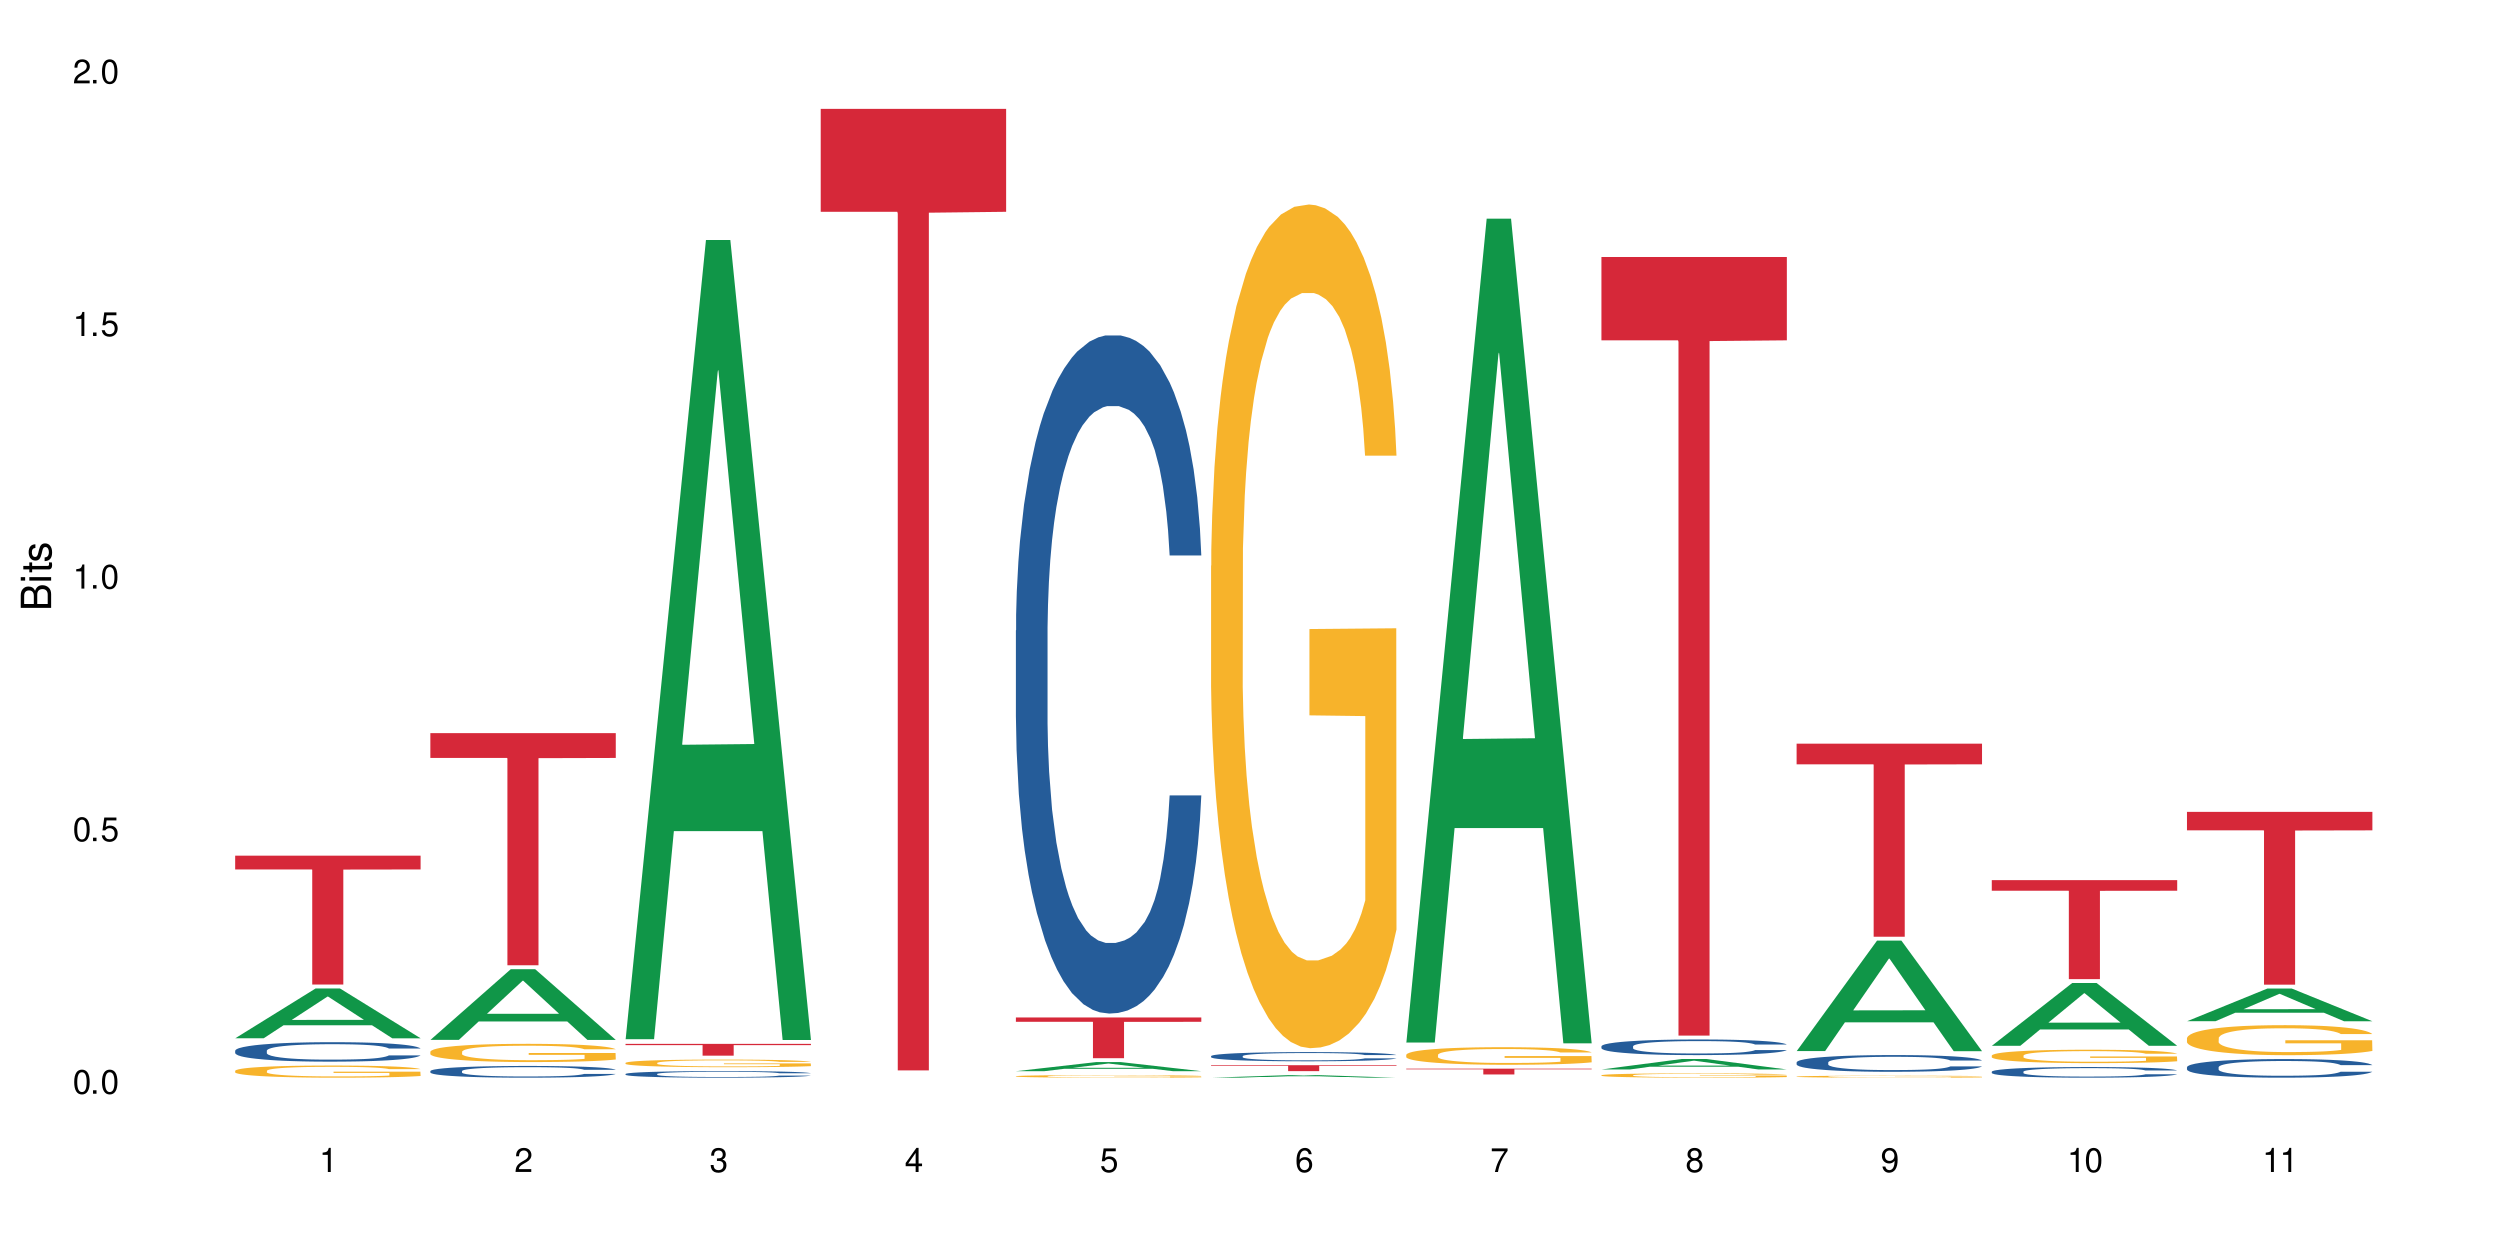 <?xml version="1.0" encoding="UTF-8"?>
<svg xmlns="http://www.w3.org/2000/svg" xmlns:xlink="http://www.w3.org/1999/xlink" width="720" height="360" viewBox="0 0 720 360">
<defs>
<g>
<g id="glyph-0-0">
</g>
<g id="glyph-0-1">
<path d="M 2.641 -6.938 C 2 -6.938 1.422 -6.656 1.078 -6.172 C 0.641 -5.562 0.406 -4.641 0.406 -3.359 C 0.406 -1.016 1.188 0.219 2.641 0.219 C 4.078 0.219 4.859 -1.016 4.859 -3.297 C 4.859 -4.641 4.656 -5.547 4.203 -6.172 C 3.844 -6.656 3.281 -6.938 2.641 -6.938 Z M 2.641 -6.188 C 3.547 -6.188 4 -5.25 4 -3.375 C 4 -1.406 3.562 -0.484 2.625 -0.484 C 1.734 -0.484 1.281 -1.438 1.281 -3.344 C 1.281 -5.25 1.734 -6.188 2.641 -6.188 Z M 2.641 -6.188 "/>
</g>
<g id="glyph-0-2">
<path d="M 1.828 -1 L 0.828 -1 L 0.828 0 L 1.828 0 Z M 1.828 -1 "/>
</g>
<g id="glyph-0-3">
<path d="M 4.562 -6.797 L 1.062 -6.797 L 0.547 -3.094 L 1.328 -3.094 C 1.719 -3.562 2.047 -3.734 2.578 -3.734 C 3.484 -3.734 4.062 -3.109 4.062 -2.094 C 4.062 -1.125 3.484 -0.531 2.578 -0.531 C 1.828 -0.531 1.375 -0.906 1.188 -1.672 L 0.328 -1.672 C 0.453 -1.109 0.547 -0.844 0.75 -0.594 C 1.125 -0.078 1.828 0.219 2.594 0.219 C 3.969 0.219 4.922 -0.781 4.922 -2.219 C 4.922 -3.562 4.031 -4.484 2.719 -4.484 C 2.25 -4.484 1.859 -4.359 1.469 -4.062 L 1.734 -5.969 L 4.562 -5.969 Z M 4.562 -6.797 "/>
</g>
<g id="glyph-0-4">
<path d="M 2.484 -4.938 L 2.484 0 L 3.328 0 L 3.328 -6.938 L 2.766 -6.938 C 2.469 -5.875 2.281 -5.734 0.984 -5.562 L 0.984 -4.938 Z M 2.484 -4.938 "/>
</g>
<g id="glyph-0-5">
<path d="M 4.859 -0.828 L 1.281 -0.828 C 1.359 -1.406 1.672 -1.781 2.5 -2.281 L 3.469 -2.828 C 4.406 -3.344 4.906 -4.062 4.906 -4.906 C 4.906 -5.484 4.672 -6.031 4.266 -6.406 C 3.859 -6.766 3.375 -6.938 2.719 -6.938 C 1.859 -6.938 1.219 -6.625 0.844 -6.031 C 0.609 -5.672 0.5 -5.234 0.484 -4.531 L 1.328 -4.531 C 1.359 -5.016 1.406 -5.281 1.531 -5.516 C 1.75 -5.938 2.188 -6.203 2.703 -6.203 C 3.469 -6.203 4.031 -5.641 4.031 -4.891 C 4.031 -4.344 3.719 -3.859 3.125 -3.516 L 2.234 -3 C 0.812 -2.172 0.406 -1.531 0.328 -0.016 L 4.859 -0.016 Z M 4.859 -0.828 "/>
</g>
<g id="glyph-0-6">
<path d="M 2.125 -3.188 L 2.578 -3.188 C 3.5 -3.188 3.984 -2.766 3.984 -1.922 C 3.984 -1.062 3.469 -0.531 2.594 -0.531 C 1.656 -0.531 1.203 -1 1.156 -2.016 L 0.312 -2.016 C 0.344 -1.453 0.438 -1.094 0.609 -0.781 C 0.953 -0.109 1.625 0.219 2.547 0.219 C 3.953 0.219 4.859 -0.625 4.859 -1.938 C 4.859 -2.828 4.516 -3.297 3.703 -3.594 C 4.344 -3.844 4.656 -4.328 4.656 -5.031 C 4.656 -6.219 3.875 -6.938 2.578 -6.938 C 1.203 -6.938 0.484 -6.172 0.453 -4.703 L 1.297 -4.703 C 1.312 -5.125 1.344 -5.359 1.453 -5.578 C 1.641 -5.969 2.062 -6.203 2.594 -6.203 C 3.344 -6.203 3.797 -5.75 3.797 -5 C 3.797 -4.516 3.609 -4.219 3.25 -4.047 C 3.016 -3.953 2.703 -3.922 2.125 -3.906 Z M 2.125 -3.188 "/>
</g>
<g id="glyph-0-7">
<path d="M 3.141 -1.672 L 3.141 0 L 3.984 0 L 3.984 -1.672 L 4.984 -1.672 L 4.984 -2.438 L 3.984 -2.438 L 3.984 -6.938 L 3.359 -6.938 L 0.266 -2.578 L 0.266 -1.672 Z M 3.141 -2.438 L 1 -2.438 L 3.141 -5.5 Z M 3.141 -2.438 "/>
</g>
<g id="glyph-0-8">
<path d="M 4.781 -5.125 C 4.609 -6.266 3.891 -6.938 2.844 -6.938 C 2.094 -6.938 1.422 -6.578 1.031 -5.953 C 0.594 -5.266 0.406 -4.422 0.406 -3.172 C 0.406 -2 0.578 -1.25 0.984 -0.641 C 1.359 -0.078 1.953 0.219 2.703 0.219 C 3.984 0.219 4.922 -0.75 4.922 -2.094 C 4.922 -3.375 4.062 -4.281 2.844 -4.281 C 2.172 -4.281 1.641 -4.031 1.281 -3.516 C 1.281 -5.234 1.828 -6.188 2.797 -6.188 C 3.391 -6.188 3.797 -5.797 3.938 -5.125 Z M 2.734 -3.531 C 3.547 -3.531 4.062 -2.953 4.062 -2.031 C 4.062 -1.156 3.484 -0.531 2.703 -0.531 C 1.922 -0.531 1.328 -1.188 1.328 -2.078 C 1.328 -2.938 1.906 -3.531 2.734 -3.531 Z M 2.734 -3.531 "/>
</g>
<g id="glyph-0-9">
<path d="M 4.984 -6.797 L 0.438 -6.797 L 0.438 -5.969 L 4.109 -5.969 C 2.5 -3.656 1.828 -2.234 1.328 0 L 2.219 0 C 2.594 -2.172 3.453 -4.047 4.984 -6.094 Z M 4.984 -6.797 "/>
</g>
<g id="glyph-0-10">
<path d="M 3.75 -3.656 C 4.469 -4.094 4.688 -4.438 4.688 -5.078 C 4.688 -6.172 3.844 -6.938 2.641 -6.938 C 1.438 -6.938 0.594 -6.172 0.594 -5.094 C 0.594 -4.438 0.812 -4.094 1.516 -3.656 C 0.734 -3.266 0.359 -2.703 0.359 -1.922 C 0.359 -0.656 1.281 0.219 2.641 0.219 C 3.984 0.219 4.922 -0.656 4.922 -1.922 C 4.922 -2.703 4.531 -3.266 3.75 -3.656 Z M 2.641 -6.188 C 3.359 -6.188 3.812 -5.75 3.812 -5.062 C 3.812 -4.406 3.344 -3.984 2.641 -3.984 C 1.922 -3.984 1.453 -4.406 1.453 -5.078 C 1.453 -5.75 1.922 -6.188 2.641 -6.188 Z M 2.641 -3.266 C 3.484 -3.266 4.062 -2.719 4.062 -1.906 C 4.062 -1.078 3.484 -0.531 2.625 -0.531 C 1.797 -0.531 1.219 -1.094 1.219 -1.906 C 1.219 -2.719 1.781 -3.266 2.641 -3.266 Z M 2.641 -3.266 "/>
</g>
<g id="glyph-0-11">
<path d="M 0.516 -1.578 C 0.672 -0.453 1.406 0.219 2.438 0.219 C 3.188 0.219 3.859 -0.141 4.266 -0.766 C 4.688 -1.453 4.891 -2.297 4.891 -3.547 C 4.891 -4.719 4.703 -5.453 4.312 -6.078 C 3.938 -6.641 3.344 -6.938 2.594 -6.938 C 1.297 -6.938 0.359 -5.969 0.359 -4.625 C 0.359 -3.344 1.234 -2.453 2.453 -2.453 C 3.094 -2.453 3.578 -2.672 4.016 -3.203 C 4 -1.484 3.469 -0.531 2.5 -0.531 C 1.906 -0.531 1.484 -0.906 1.359 -1.578 Z M 2.578 -6.203 C 3.375 -6.203 3.969 -5.531 3.969 -4.641 C 3.969 -3.797 3.391 -3.188 2.547 -3.188 C 1.734 -3.188 1.234 -3.766 1.234 -4.688 C 1.234 -5.562 1.797 -6.203 2.578 -6.203 Z M 2.578 -6.203 "/>
</g>
<g id="glyph-1-0">
</g>
<g id="glyph-1-1">
<path d="M 0 -0.953 L 0 -4.891 C 0 -5.719 -0.234 -6.344 -0.734 -6.797 C -1.188 -7.234 -1.812 -7.469 -2.5 -7.469 C -3.547 -7.469 -4.188 -7 -4.625 -5.875 C -4.984 -6.688 -5.625 -7.094 -6.531 -7.094 C -7.172 -7.094 -7.734 -6.859 -8.141 -6.391 C -8.562 -5.922 -8.75 -5.344 -8.75 -4.5 L -8.75 -0.953 Z M -4.984 -2.062 L -7.766 -2.062 L -7.766 -4.219 C -7.766 -4.844 -7.688 -5.203 -7.453 -5.5 C -7.219 -5.812 -6.859 -5.969 -6.375 -5.969 C -5.891 -5.969 -5.531 -5.812 -5.297 -5.5 C -5.062 -5.203 -4.984 -4.844 -4.984 -4.219 Z M -0.984 -2.062 L -4 -2.062 L -4 -4.781 C -4 -5.766 -3.438 -6.359 -2.484 -6.359 C -1.547 -6.359 -0.984 -5.766 -0.984 -4.781 Z M -0.984 -2.062 "/>
</g>
<g id="glyph-1-2">
<path d="M -6.281 -1.797 L -6.281 -0.797 L 0 -0.797 L 0 -1.797 Z M -8.75 -1.797 L -8.75 -0.797 L -7.484 -0.797 L -7.484 -1.797 Z M -8.75 -1.797 "/>
</g>
<g id="glyph-1-3">
<path d="M -6.281 -3.047 L -6.281 -2.016 L -8.016 -2.016 L -8.016 -1.016 L -6.281 -1.016 L -6.281 -0.172 L -5.469 -0.172 L -5.469 -1.016 L -0.719 -1.016 C -0.078 -1.016 0.281 -1.453 0.281 -2.234 C 0.281 -2.5 0.25 -2.719 0.188 -3.047 L -0.641 -3.047 C -0.609 -2.906 -0.594 -2.766 -0.594 -2.562 C -0.594 -2.141 -0.719 -2.016 -1.156 -2.016 L -5.469 -2.016 L -5.469 -3.047 Z M -6.281 -3.047 "/>
</g>
<g id="glyph-1-4">
<path d="M -4.531 -5.25 C -5.766 -5.25 -6.469 -4.422 -6.469 -2.969 C -6.469 -1.516 -5.719 -0.562 -4.547 -0.562 C -3.562 -0.562 -3.094 -1.062 -2.734 -2.562 L -2.516 -3.484 C -2.344 -4.188 -2.094 -4.469 -1.641 -4.469 C -1.047 -4.469 -0.641 -3.875 -0.641 -3 C -0.641 -2.453 -0.797 -2 -1.062 -1.75 C -1.25 -1.594 -1.422 -1.531 -1.875 -1.469 L -1.875 -0.406 C -0.422 -0.453 0.281 -1.266 0.281 -2.922 C 0.281 -4.5 -0.5 -5.516 -1.719 -5.516 C -2.656 -5.516 -3.172 -4.984 -3.469 -3.734 L -3.703 -2.766 C -3.891 -1.953 -4.156 -1.609 -4.594 -1.609 C -5.188 -1.609 -5.547 -2.125 -5.547 -2.938 C -5.547 -3.75 -5.203 -4.172 -4.531 -4.203 Z M -4.531 -5.25 "/>
</g>
</g>
</defs>
<rect x="-72" y="-36" width="864" height="432" fill="rgb(100%, 100%, 100%)" fill-opacity="1"/>
<path fill-rule="nonzero" fill="rgb(6.275%, 58.824%, 28.235%)" fill-opacity="1" d="M 67.73 299.02 L 67.789 299.004 L 90.895 284.676 L 97.91 284.676 L 121.133 299.031 L 112.973 299.031 L 107.152 295.285 L 81.652 295.285 L 75.945 299.02 L 67.73 299.02 L 84.105 293.734 L 104.816 293.719 L 94.488 287.02 L 94.375 287.008 L 94.262 287.047 L 84.047 293.719 L 84.105 293.734 Z M 67.73 299.02 "/>
<path fill-rule="nonzero" fill="rgb(14.51%, 36.078%, 60%)" fill-opacity="1" d="M 67.73 302.59 L 67.797 302.586 L 67.797 302.461 L 67.992 302.27 L 68.449 302.023 L 68.902 301.852 L 70.074 301.551 L 71.703 301.258 L 73.398 301.031 L 74.633 300.898 L 75.742 300.797 L 78.281 300.609 L 79.91 300.512 L 81.668 300.422 L 83.816 300.336 L 85.379 300.285 L 88.895 300.203 L 91.5 300.168 L 93.52 300.152 L 97.883 300.152 L 100.488 300.172 L 102.375 300.199 L 104.461 300.238 L 106.219 300.285 L 109.281 300.398 L 112.016 300.543 L 113.254 300.625 L 115.207 300.781 L 116.703 300.938 L 117.746 301.07 L 118.918 301.258 L 119.961 301.488 L 120.742 301.75 L 121.133 301.969 L 112.016 301.969 L 111.559 301.766 L 111.039 301.605 L 110.062 301.398 L 109.086 301.25 L 107.715 301.102 L 106.48 301.004 L 104.785 300.906 L 103.289 300.844 L 101.727 300.797 L 100.227 300.766 L 97.363 300.734 L 94.039 300.734 L 92.805 300.746 L 90.262 300.785 L 88.895 300.824 L 86.941 300.895 L 85.574 300.961 L 83.945 301.062 L 82.84 301.152 L 81.473 301.285 L 80.496 301.402 L 79.387 301.57 L 78.738 301.699 L 78.152 301.844 L 77.629 302.012 L 77.238 302.191 L 76.977 302.379 L 76.848 302.566 L 76.848 303.359 L 76.977 303.543 L 77.305 303.758 L 78.152 304.07 L 79.387 304.344 L 80.82 304.559 L 82.188 304.711 L 82.969 304.785 L 84.012 304.867 L 85.641 304.969 L 87.984 305.07 L 89.352 305.113 L 91.438 305.152 L 93.586 305.172 L 96.449 305.172 L 98.988 305.152 L 100.684 305.125 L 102.441 305.086 L 104.852 305 L 106.348 304.918 L 107.652 304.82 L 108.629 304.723 L 109.281 304.641 L 110.258 304.48 L 111.039 304.309 L 111.625 304.129 L 112.016 303.953 L 121.133 303.953 L 120.742 304.16 L 120.156 304.359 L 119.57 304.508 L 118.656 304.688 L 117.613 304.844 L 116.117 305.023 L 114.879 305.141 L 113.254 305.27 L 111.754 305.367 L 110.125 305.453 L 107.715 305.559 L 106.152 305.609 L 104.461 305.656 L 102.441 305.695 L 99.902 305.73 L 97.168 305.75 L 94.625 305.758 L 91.891 305.746 L 89.871 305.727 L 87.203 305.68 L 83.883 305.586 L 81.473 305.492 L 79.582 305.395 L 77.957 305.289 L 76.133 305.152 L 73.789 304.926 L 72.355 304.754 L 71.379 304.609 L 70.27 304.41 L 69.488 304.23 L 68.578 303.941 L 67.926 303.578 L 67.73 303.297 Z M 67.73 302.59 "/>
<path fill-rule="nonzero" fill="rgb(96.863%, 70.196%, 16.863%)" fill-opacity="1" d="M 67.73 308.375 L 67.797 308.371 L 67.797 308.309 L 68.055 308.164 L 68.707 307.969 L 69.555 307.805 L 70.465 307.676 L 71.051 307.609 L 72.027 307.512 L 72.875 307.441 L 75.023 307.301 L 77.762 307.164 L 79.258 307.109 L 80.949 307.055 L 83.359 306.992 L 84.469 306.969 L 87.855 306.918 L 91.695 306.887 L 95.93 306.879 L 97.883 306.879 L 100.555 306.895 L 104.199 306.93 L 106.285 306.961 L 107.91 306.992 L 109.605 307.035 L 111.688 307.098 L 113.645 307.176 L 115.207 307.25 L 116.77 307.348 L 118.07 307.449 L 119.18 307.562 L 120.156 307.695 L 120.742 307.809 L 121.133 307.918 L 112.078 307.918 L 111.559 307.809 L 110.973 307.723 L 109.996 307.617 L 109.02 307.539 L 108.043 307.477 L 106.219 307.395 L 104.656 307.344 L 102.703 307.301 L 100.812 307.27 L 98.664 307.25 L 97.363 307.246 L 93.91 307.246 L 90.785 307.266 L 88.961 307.293 L 87.66 307.316 L 85.836 307.367 L 84.727 307.406 L 84.078 307.43 L 82.125 307.527 L 80.82 307.617 L 80.105 307.68 L 79.191 307.773 L 78.543 307.863 L 77.824 307.988 L 77.434 308.086 L 76.914 308.301 L 76.848 308.879 L 77.043 309 L 77.434 309.129 L 77.957 309.246 L 78.738 309.367 L 79.52 309.457 L 80.887 309.582 L 82.059 309.668 L 82.969 309.723 L 84.727 309.809 L 85.445 309.836 L 87.137 309.895 L 88.895 309.938 L 91.047 309.977 L 92.672 309.996 L 95.277 310.012 L 98.598 310.012 L 102.508 309.992 L 104.98 309.969 L 106.676 309.941 L 107.781 309.918 L 109.148 309.883 L 110.125 309.852 L 111.039 309.816 L 112.145 309.762 L 112.145 309 L 96.059 308.996 L 96.059 308.637 L 121.066 308.633 L 121.133 309.883 L 119.766 309.969 L 118.07 310.055 L 116.441 310.117 L 114.75 310.172 L 112.34 310.23 L 110.387 310.27 L 107.391 310.316 L 104.656 310.344 L 101.789 310.363 L 99.25 310.371 L 96.254 310.375 L 93.586 310.371 L 90.719 310.352 L 88.441 310.324 L 86.355 310.293 L 84.273 310.25 L 81.668 310.184 L 79.973 310.129 L 78.215 310.062 L 76.457 309.984 L 74.895 309.898 L 73.852 309.828 L 72.812 309.754 L 71.703 309.656 L 70.66 309.547 L 69.879 309.449 L 69.164 309.336 L 68.645 309.23 L 68.121 309.09 L 67.859 308.973 L 67.73 308.875 Z M 67.73 308.375 "/>
<path fill-rule="nonzero" fill="rgb(83.922%, 15.686%, 22.353%)" fill-opacity="1" d="M 67.73 246.426 L 121.133 246.426 L 121.133 250.402 L 98.875 250.438 L 98.875 283.555 L 89.922 283.555 L 89.922 250.473 L 89.793 250.402 L 67.73 250.402 Z M 67.73 246.426 "/>
<path fill-rule="nonzero" fill="rgb(6.275%, 58.824%, 28.235%)" fill-opacity="1" d="M 123.941 299.484 L 124 299.465 L 147.105 279.125 L 154.125 279.125 L 177.344 299.5 L 169.184 299.5 L 163.367 294.184 L 137.863 294.184 L 132.156 299.484 L 123.941 299.484 L 140.316 291.984 L 161.027 291.965 L 150.699 282.453 L 150.586 282.434 L 150.473 282.492 L 140.258 291.965 L 140.316 291.984 Z M 123.941 299.484 "/>
<path fill-rule="nonzero" fill="rgb(14.51%, 36.078%, 60%)" fill-opacity="1" d="M 123.941 308.469 L 124.008 308.465 L 124.008 308.391 L 124.203 308.273 L 124.66 308.125 L 125.113 308.023 L 126.285 307.84 L 127.914 307.664 L 129.609 307.527 L 130.844 307.449 L 131.953 307.387 L 134.492 307.273 L 136.121 307.215 L 137.879 307.16 L 140.027 307.109 L 141.59 307.078 L 145.109 307.027 L 147.711 307.008 L 149.73 306.996 L 154.094 306.996 L 156.699 307.008 L 158.59 307.023 L 160.672 307.051 L 162.43 307.078 L 165.492 307.145 L 168.227 307.23 L 169.465 307.281 L 171.418 307.375 L 172.914 307.469 L 173.957 307.551 L 175.129 307.664 L 176.172 307.805 L 176.953 307.961 L 177.344 308.094 L 168.227 308.094 L 167.77 307.969 L 167.25 307.875 L 166.273 307.746 L 165.297 307.656 L 163.93 307.566 L 162.691 307.508 L 160.996 307.449 L 159.5 307.414 L 157.938 307.387 L 156.438 307.367 L 153.574 307.348 L 150.254 307.348 L 149.016 307.355 L 146.477 307.379 L 145.109 307.402 L 143.152 307.445 L 141.785 307.484 L 140.156 307.547 L 139.051 307.598 L 137.684 307.68 L 136.707 307.75 L 135.598 307.852 L 134.949 307.93 L 134.363 308.016 L 133.84 308.117 L 133.449 308.227 L 133.191 308.34 L 133.059 308.453 L 133.059 308.93 L 133.191 309.043 L 133.516 309.172 L 134.363 309.359 L 135.598 309.523 L 137.031 309.652 L 138.398 309.746 L 139.18 309.789 L 140.223 309.84 L 141.852 309.898 L 144.195 309.961 L 145.562 309.988 L 147.648 310.012 L 149.797 310.023 L 152.66 310.023 L 155.203 310.012 L 156.895 309.996 L 158.652 309.973 L 161.062 309.918 L 162.559 309.871 L 163.863 309.809 L 164.84 309.75 L 165.492 309.703 L 166.469 309.605 L 167.25 309.5 L 167.836 309.395 L 168.227 309.289 L 177.344 309.289 L 176.953 309.41 L 176.367 309.531 L 175.781 309.621 L 174.867 309.73 L 173.828 309.824 L 172.328 309.934 L 171.09 310.004 L 169.465 310.082 L 167.965 310.141 L 166.336 310.195 L 163.93 310.254 L 162.363 310.285 L 160.672 310.312 L 158.652 310.34 L 156.113 310.359 L 153.379 310.371 L 150.84 310.375 L 148.102 310.371 L 146.086 310.355 L 143.414 310.328 L 140.094 310.273 L 137.684 310.215 L 135.793 310.156 L 134.168 310.094 L 132.344 310.012 L 130 309.875 L 128.566 309.77 L 127.59 309.684 L 126.48 309.562 L 125.699 309.457 L 124.789 309.281 L 124.137 309.062 L 123.941 308.895 Z M 123.941 308.469 "/>
<path fill-rule="nonzero" fill="rgb(96.863%, 70.196%, 16.863%)" fill-opacity="1" d="M 123.941 302.871 L 124.008 302.867 L 124.008 302.773 L 124.27 302.555 L 124.918 302.258 L 125.766 302.016 L 126.676 301.82 L 127.266 301.723 L 128.242 301.578 L 129.086 301.473 L 131.234 301.254 L 133.973 301.055 L 135.469 300.969 L 137.164 300.887 L 139.57 300.797 L 140.68 300.762 L 144.066 300.684 L 147.906 300.637 L 152.141 300.621 L 154.094 300.629 L 156.766 300.648 L 160.41 300.699 L 162.496 300.746 L 164.125 300.797 L 165.816 300.859 L 167.902 300.953 L 169.855 301.07 L 171.418 301.184 L 172.98 301.328 L 174.281 301.48 L 175.391 301.648 L 176.367 301.852 L 176.953 302.02 L 177.344 302.188 L 168.293 302.188 L 167.77 302.02 L 167.184 301.891 L 166.207 301.73 L 165.23 301.617 L 164.254 301.523 L 162.43 301.398 L 160.867 301.324 L 158.914 301.254 L 157.023 301.211 L 154.875 301.184 L 153.574 301.176 L 150.121 301.176 L 146.996 301.207 L 145.172 301.246 L 143.871 301.285 L 142.047 301.355 L 140.941 301.414 L 140.289 301.453 L 138.336 301.602 L 137.031 301.734 L 136.316 301.828 L 135.402 301.973 L 134.754 302.102 L 134.035 302.293 L 133.645 302.438 L 133.125 302.762 L 133.059 303.625 L 133.254 303.809 L 133.645 304.004 L 134.168 304.18 L 134.949 304.359 L 135.73 304.5 L 137.098 304.688 L 138.27 304.812 L 139.18 304.895 L 140.941 305.023 L 141.656 305.066 L 143.348 305.152 L 145.109 305.219 L 147.258 305.277 L 148.883 305.305 L 151.488 305.328 L 154.812 305.328 L 158.719 305.301 L 161.191 305.262 L 162.887 305.223 L 163.992 305.191 L 165.359 305.137 L 166.336 305.09 L 167.25 305.035 L 168.355 304.953 L 168.355 303.809 L 152.27 303.805 L 152.27 303.266 L 177.277 303.262 L 177.344 305.137 L 175.977 305.266 L 174.281 305.391 L 172.656 305.488 L 170.961 305.57 L 168.551 305.66 L 166.598 305.719 L 163.602 305.785 L 160.867 305.828 L 158 305.855 L 155.461 305.871 L 152.465 305.875 L 149.797 305.867 L 146.93 305.836 L 144.652 305.801 L 142.566 305.75 L 140.484 305.688 L 137.879 305.59 L 136.188 305.508 L 134.426 305.406 L 132.668 305.285 L 131.105 305.156 L 130.062 305.055 L 129.023 304.941 L 127.914 304.797 L 126.871 304.633 L 126.09 304.484 L 125.375 304.316 L 124.855 304.16 L 124.332 303.941 L 124.074 303.77 L 123.941 303.621 Z M 123.941 302.871 "/>
<path fill-rule="nonzero" fill="rgb(83.922%, 15.686%, 22.353%)" fill-opacity="1" d="M 123.941 211.133 L 177.344 211.133 L 177.344 218.289 L 155.086 218.352 L 155.086 278.004 L 146.133 278.004 L 146.133 218.418 L 146.004 218.289 L 123.941 218.289 Z M 123.941 211.133 "/>
<path fill-rule="nonzero" fill="rgb(6.275%, 58.824%, 28.235%)" fill-opacity="1" d="M 180.152 299.293 L 180.211 299.078 L 203.316 69.129 L 210.336 69.129 L 233.555 299.512 L 225.395 299.512 L 219.578 239.371 L 194.074 239.371 L 188.371 299.293 L 180.152 299.293 L 196.527 214.496 L 217.238 214.277 L 206.91 106.766 L 206.797 106.551 L 206.684 107.199 L 196.473 214.277 L 196.527 214.496 Z M 180.152 299.293 "/>
<path fill-rule="nonzero" fill="rgb(14.51%, 36.078%, 60%)" fill-opacity="1" d="M 180.152 309.305 L 180.219 309.301 L 180.219 309.262 L 180.414 309.195 L 180.871 309.109 L 181.324 309.055 L 182.5 308.953 L 184.125 308.852 L 185.82 308.777 L 187.059 308.73 L 188.164 308.695 L 190.703 308.633 L 192.332 308.598 L 194.09 308.57 L 196.238 308.539 L 197.801 308.523 L 201.32 308.496 L 203.922 308.484 L 205.941 308.477 L 210.305 308.477 L 212.91 308.484 L 214.801 308.492 L 216.883 308.508 L 218.641 308.523 L 221.703 308.562 L 224.438 308.609 L 225.676 308.637 L 227.629 308.691 L 229.125 308.742 L 230.168 308.789 L 231.34 308.852 L 232.383 308.93 L 233.164 309.02 L 233.555 309.094 L 224.438 309.094 L 223.98 309.023 L 223.461 308.969 L 222.484 308.898 L 221.508 308.848 L 220.141 308.801 L 218.902 308.766 L 217.207 308.734 L 215.711 308.711 L 214.148 308.695 L 212.648 308.688 L 209.785 308.676 L 206.465 308.676 L 205.227 308.68 L 202.688 308.691 L 201.32 308.707 L 199.363 308.73 L 197.996 308.754 L 196.371 308.785 L 195.262 308.816 L 193.895 308.863 L 192.918 308.902 L 191.812 308.957 L 191.16 309 L 190.574 309.051 L 190.051 309.109 L 189.66 309.168 L 189.402 309.234 L 189.27 309.297 L 189.27 309.562 L 189.402 309.625 L 189.727 309.699 L 190.574 309.805 L 191.812 309.898 L 193.242 309.969 L 194.609 310.023 L 195.395 310.047 L 196.434 310.074 L 198.062 310.109 L 200.406 310.145 L 201.773 310.156 L 203.859 310.172 L 206.008 310.18 L 208.875 310.18 L 211.414 310.172 L 213.105 310.164 L 214.863 310.148 L 217.273 310.117 L 218.773 310.09 L 220.074 310.059 L 221.051 310.023 L 221.703 309.996 L 222.68 309.945 L 223.461 309.887 L 224.047 309.824 L 224.438 309.766 L 233.555 309.766 L 233.164 309.836 L 232.578 309.902 L 231.992 309.953 L 231.082 310.012 L 230.039 310.066 L 228.539 310.129 L 227.305 310.168 L 225.676 310.211 L 224.176 310.242 L 222.551 310.273 L 220.141 310.309 L 218.578 310.324 L 216.883 310.34 L 214.863 310.355 L 212.324 310.367 L 209.59 310.375 L 207.051 310.375 L 204.316 310.371 L 202.297 310.367 L 199.625 310.352 L 196.305 310.32 L 193.895 310.285 L 192.008 310.254 L 190.379 310.219 L 188.555 310.172 L 186.211 310.094 L 184.777 310.035 L 183.801 309.988 L 182.695 309.918 L 181.914 309.859 L 181 309.762 L 180.348 309.637 L 180.152 309.543 Z M 180.152 309.305 "/>
<path fill-rule="nonzero" fill="rgb(96.863%, 70.196%, 16.863%)" fill-opacity="1" d="M 180.152 306.102 L 180.219 306.098 L 180.219 306.059 L 180.48 305.969 L 181.129 305.844 L 181.977 305.742 L 182.891 305.66 L 183.477 305.617 L 184.453 305.559 L 185.297 305.512 L 187.449 305.422 L 190.184 305.34 L 191.68 305.301 L 193.375 305.27 L 195.785 305.23 L 196.891 305.215 L 200.277 305.184 L 204.121 305.164 L 208.352 305.156 L 210.305 305.16 L 212.977 305.168 L 216.621 305.191 L 218.707 305.211 L 220.336 305.23 L 222.027 305.258 L 224.113 305.297 L 226.066 305.344 L 227.629 305.395 L 229.191 305.453 L 230.492 305.516 L 231.602 305.586 L 232.578 305.672 L 233.164 305.742 L 233.555 305.812 L 224.504 305.812 L 223.98 305.742 L 223.395 305.688 L 222.418 305.621 L 221.441 305.574 L 220.465 305.535 L 218.641 305.484 L 217.078 305.453 L 215.125 305.422 L 213.238 305.406 L 211.086 305.395 L 209.785 305.391 L 206.332 305.391 L 203.207 305.402 L 201.383 305.418 L 200.082 305.434 L 198.258 305.465 L 197.152 305.488 L 196.5 305.504 L 194.547 305.566 L 193.242 305.625 L 192.527 305.66 L 191.617 305.723 L 190.965 305.777 L 190.246 305.855 L 189.855 305.918 L 189.336 306.055 L 189.27 306.414 L 189.465 306.492 L 189.855 306.574 L 190.379 306.645 L 191.16 306.723 L 191.941 306.781 L 193.309 306.859 L 194.48 306.91 L 195.395 306.945 L 197.152 307 L 197.867 307.02 L 199.562 307.055 L 201.32 307.082 L 203.469 307.105 L 205.098 307.117 L 207.699 307.129 L 211.023 307.129 L 214.93 307.117 L 217.402 307.102 L 219.098 307.086 L 220.203 307.07 L 221.57 307.047 L 222.551 307.027 L 223.461 307.008 L 224.566 306.973 L 224.566 306.492 L 208.484 306.488 L 208.484 306.266 L 233.488 306.262 L 233.555 307.047 L 232.188 307.102 L 230.492 307.156 L 228.867 307.195 L 227.172 307.23 L 224.762 307.266 L 222.809 307.293 L 219.812 307.32 L 217.078 307.336 L 214.215 307.348 L 211.672 307.355 L 208.68 307.359 L 206.008 307.352 L 203.141 307.34 L 200.863 307.324 L 198.777 307.305 L 196.695 307.277 L 194.09 307.238 L 192.398 307.203 L 190.641 307.16 L 188.879 307.109 L 187.316 307.055 L 186.277 307.016 L 185.234 306.965 L 184.125 306.906 L 183.086 306.836 L 182.305 306.773 L 181.586 306.703 L 181.066 306.637 L 180.543 306.547 L 180.285 306.477 L 180.152 306.414 Z M 180.152 306.102 "/>
<path fill-rule="nonzero" fill="rgb(83.922%, 15.686%, 22.353%)" fill-opacity="1" d="M 180.152 300.629 L 233.555 300.629 L 233.555 300.996 L 211.301 301 L 211.301 304.039 L 202.344 304.039 L 202.344 301 L 202.215 300.996 L 180.152 300.996 Z M 180.152 300.629 "/>
<path fill-rule="nonzero" fill="rgb(83.922%, 15.686%, 22.353%)" fill-opacity="1" d="M 236.367 31.355 L 289.766 31.355 L 289.766 60.996 L 267.512 61.258 L 267.512 308.281 L 258.555 308.281 L 258.555 61.516 L 258.426 60.996 L 236.367 60.996 Z M 236.367 31.355 "/>
<path fill-rule="nonzero" fill="rgb(6.275%, 58.824%, 28.235%)" fill-opacity="1" d="M 292.578 308.5 L 292.633 308.496 L 315.738 305.875 L 322.758 305.875 L 345.977 308.504 L 337.82 308.504 L 332 307.816 L 306.496 307.816 L 300.793 308.5 L 292.578 308.5 L 308.949 307.535 L 329.66 307.531 L 319.336 306.305 L 319.219 306.305 L 319.105 306.309 L 308.895 307.531 L 308.949 307.535 Z M 292.578 308.5 "/>
<path fill-rule="nonzero" fill="rgb(14.51%, 36.078%, 60%)" fill-opacity="1" d="M 292.578 181.582 L 292.641 181.402 L 292.641 177.117 L 292.836 170.336 L 293.293 161.766 L 293.75 155.875 L 294.922 145.34 L 296.551 135.164 L 298.242 127.309 L 299.48 122.668 L 300.586 119.098 L 303.125 112.492 L 304.754 109.102 L 306.512 106.066 L 308.664 103.031 L 310.227 101.246 L 313.742 98.391 L 316.348 97.141 L 318.367 96.605 L 322.73 96.605 L 325.332 97.316 L 327.223 98.211 L 329.305 99.637 L 331.066 101.246 L 334.125 105.172 L 336.859 110.172 L 338.098 113.027 L 340.051 118.562 L 341.551 123.918 L 342.59 128.559 L 343.762 135.164 L 344.805 143.199 L 345.586 152.305 L 345.977 159.98 L 336.859 159.98 L 336.406 152.84 L 335.883 147.305 L 334.906 139.984 L 333.93 134.809 L 332.562 129.629 L 331.324 126.238 L 329.633 122.848 L 328.133 120.703 L 326.57 119.098 L 325.074 118.027 L 322.207 116.957 L 318.887 116.957 L 317.648 117.312 L 315.109 118.742 L 313.742 119.992 L 311.789 122.488 L 310.422 124.812 L 308.793 128.383 L 307.684 131.418 L 306.316 136.059 L 305.34 140.164 L 304.234 146.055 L 303.582 150.52 L 302.996 155.516 L 302.477 161.41 L 302.086 167.656 L 301.824 174.262 L 301.695 180.688 L 301.695 208.359 L 301.824 214.789 L 302.148 222.285 L 302.996 233.176 L 304.234 242.637 L 305.668 250.137 L 307.035 255.492 L 307.816 257.992 L 308.859 260.848 L 310.484 264.418 L 312.832 267.988 L 314.199 269.418 L 316.281 270.844 L 318.43 271.559 L 321.297 271.559 L 323.836 270.844 L 325.527 269.953 L 327.289 268.523 L 329.695 265.488 L 331.195 262.633 L 332.496 259.242 L 333.473 255.848 L 334.125 252.992 L 335.102 247.457 L 335.883 241.387 L 336.469 235.141 L 336.859 229.07 L 345.977 229.07 L 345.586 236.211 L 345 243.172 L 344.414 248.352 L 343.504 254.598 L 342.461 260.133 L 340.965 266.383 L 339.727 270.488 L 338.098 274.949 L 336.602 278.344 L 334.973 281.379 L 332.562 284.949 L 331 286.734 L 329.305 288.34 L 327.289 289.77 L 324.746 291.02 L 322.012 291.73 L 319.473 291.91 L 316.738 291.555 L 314.719 290.84 L 312.047 289.234 L 308.727 286.02 L 306.316 282.629 L 304.43 279.234 L 302.801 275.664 L 300.977 270.844 L 298.633 262.988 L 297.199 256.918 L 296.223 251.922 L 295.117 244.957 L 294.336 238.711 L 293.422 228.711 L 292.773 216.039 L 292.578 206.219 Z M 292.578 181.582 "/>
<path fill-rule="nonzero" fill="rgb(96.863%, 70.196%, 16.863%)" fill-opacity="1" d="M 292.578 309.945 L 292.641 309.945 L 292.641 309.93 L 292.902 309.898 L 293.555 309.859 L 294.398 309.824 L 295.312 309.793 L 296.875 309.762 L 297.723 309.746 L 299.871 309.715 L 302.605 309.684 L 304.105 309.672 L 305.797 309.66 L 308.207 309.648 L 309.312 309.645 L 312.699 309.633 L 316.543 309.625 L 320.773 309.621 L 322.73 309.625 L 325.398 309.625 L 329.047 309.633 L 331.129 309.641 L 332.758 309.648 L 334.449 309.656 L 336.535 309.672 L 338.488 309.688 L 340.051 309.703 L 341.613 309.723 L 342.918 309.746 L 344.023 309.77 L 345 309.801 L 345.586 309.824 L 345.977 309.848 L 336.926 309.848 L 336.406 309.824 L 335.82 309.805 L 334.84 309.781 L 333.863 309.766 L 332.887 309.754 L 331.066 309.734 L 329.5 309.723 L 327.547 309.715 L 325.66 309.707 L 323.512 309.703 L 318.758 309.703 L 315.629 309.707 L 313.809 309.711 L 312.504 309.719 L 310.68 309.727 L 309.574 309.738 L 308.922 309.742 L 306.969 309.762 L 305.668 309.781 L 304.949 309.797 L 304.039 309.816 L 303.387 309.836 L 302.672 309.863 L 302.281 309.883 L 301.758 309.93 L 301.695 310.055 L 301.891 310.078 L 302.281 310.109 L 302.801 310.133 L 303.582 310.16 L 304.363 310.18 L 305.73 310.207 L 306.902 310.223 L 307.816 310.234 L 309.574 310.254 L 310.289 310.258 L 311.984 310.273 L 313.742 310.281 L 315.891 310.289 L 317.52 310.293 L 320.125 310.297 L 323.445 310.297 L 327.352 310.293 L 329.828 310.289 L 331.52 310.281 L 332.629 310.277 L 333.996 310.27 L 334.973 310.262 L 335.883 310.254 L 336.992 310.242 L 336.992 310.078 L 320.906 310.078 L 320.906 310 L 345.914 310 L 345.977 310.27 L 344.609 310.289 L 342.918 310.305 L 341.289 310.32 L 339.598 310.332 L 337.188 310.344 L 335.234 310.352 L 332.238 310.363 L 329.5 310.367 L 326.637 310.371 L 324.098 310.375 L 318.43 310.375 L 315.566 310.371 L 313.285 310.363 L 311.203 310.359 L 309.117 310.348 L 306.512 310.336 L 304.82 310.324 L 301.305 310.293 L 299.742 310.273 L 297.656 310.242 L 296.551 310.223 L 295.508 310.199 L 294.727 310.176 L 294.008 310.152 L 293.488 310.129 L 292.969 310.098 L 292.707 310.074 L 292.578 310.051 Z M 292.578 309.945 "/>
<path fill-rule="nonzero" fill="rgb(83.922%, 15.686%, 22.353%)" fill-opacity="1" d="M 292.578 293.031 L 345.977 293.031 L 345.977 294.285 L 323.723 294.297 L 323.723 304.758 L 314.77 304.758 L 314.77 294.309 L 314.637 294.285 L 292.578 294.285 Z M 292.578 293.031 "/>
<path fill-rule="nonzero" fill="rgb(6.275%, 58.824%, 28.235%)" fill-opacity="1" d="M 348.789 310.375 L 348.844 310.375 L 371.953 309.609 L 378.969 309.609 L 402.188 310.375 L 394.031 310.375 L 388.211 310.176 L 362.711 310.176 L 357.004 310.375 L 348.789 310.375 L 365.164 310.094 L 385.871 310.094 L 375.547 309.734 L 375.316 309.734 L 365.105 310.094 L 365.164 310.094 Z M 348.789 310.375 "/>
<path fill-rule="nonzero" fill="rgb(14.51%, 36.078%, 60%)" fill-opacity="1" d="M 348.789 304.156 L 348.852 304.156 L 348.852 304.098 L 349.051 304.004 L 349.504 303.887 L 349.961 303.809 L 351.133 303.664 L 352.762 303.527 L 354.453 303.422 L 355.691 303.355 L 356.797 303.309 L 359.34 303.219 L 360.965 303.172 L 362.727 303.133 L 364.875 303.09 L 366.438 303.066 L 369.953 303.027 L 372.559 303.012 L 374.578 303.004 L 378.941 303.004 L 381.547 303.012 L 383.434 303.023 L 385.52 303.043 L 387.277 303.066 L 390.336 303.121 L 393.07 303.188 L 394.309 303.227 L 396.262 303.301 L 397.762 303.375 L 398.805 303.438 L 399.977 303.527 L 401.016 303.637 L 401.797 303.762 L 402.188 303.863 L 393.07 303.863 L 392.617 303.766 L 392.094 303.691 L 391.117 303.594 L 390.141 303.523 L 388.773 303.453 L 387.535 303.406 L 385.844 303.359 L 384.344 303.332 L 382.781 303.309 L 381.285 303.293 L 378.418 303.281 L 375.098 303.281 L 373.859 303.285 L 371.32 303.305 L 369.953 303.32 L 368 303.355 L 366.633 303.387 L 365.004 303.434 L 363.898 303.477 L 362.531 303.539 L 361.551 303.594 L 360.445 303.676 L 359.793 303.734 L 359.207 303.805 L 358.688 303.883 L 358.297 303.969 L 358.035 304.059 L 357.906 304.145 L 357.906 304.523 L 358.035 304.609 L 358.363 304.711 L 359.207 304.859 L 360.445 304.988 L 361.879 305.09 L 363.246 305.164 L 364.027 305.195 L 365.07 305.234 L 366.695 305.285 L 369.043 305.332 L 370.41 305.352 L 372.492 305.371 L 374.641 305.379 L 377.508 305.379 L 380.047 305.371 L 381.742 305.359 L 383.5 305.34 L 385.91 305.297 L 387.406 305.258 L 388.707 305.215 L 389.688 305.168 L 390.336 305.129 L 391.312 305.055 L 392.094 304.969 L 392.68 304.887 L 393.07 304.805 L 402.188 304.805 L 401.797 304.898 L 401.211 304.996 L 400.625 305.066 L 399.715 305.148 L 398.672 305.227 L 397.176 305.309 L 395.938 305.367 L 394.309 305.426 L 392.812 305.473 L 391.184 305.516 L 388.773 305.562 L 387.211 305.586 L 385.52 305.609 L 383.5 305.629 L 380.961 305.645 L 378.223 305.656 L 375.684 305.656 L 372.949 305.652 L 370.93 305.641 L 368.262 305.621 L 364.938 305.578 L 362.531 305.531 L 360.641 305.484 L 359.012 305.438 L 357.188 305.371 L 354.844 305.266 L 353.41 305.18 L 352.434 305.113 L 351.328 305.02 L 350.547 304.934 L 349.637 304.797 L 348.984 304.625 L 348.789 304.492 Z M 348.789 304.156 "/>
<path fill-rule="nonzero" fill="rgb(96.863%, 70.196%, 16.863%)" fill-opacity="1" d="M 348.789 162.969 L 348.852 162.746 L 348.852 158.309 L 349.113 148.32 L 349.766 134.562 L 350.613 123.246 L 351.523 114.371 L 352.109 109.711 L 353.086 103.051 L 353.934 98.172 L 356.082 88.184 L 358.816 78.863 L 360.316 74.871 L 362.008 71.098 L 364.418 66.883 L 365.523 65.328 L 368.91 61.777 L 372.754 59.559 L 376.988 58.891 L 378.941 59.113 L 381.609 60.004 L 385.258 62.441 L 387.34 64.66 L 388.969 66.883 L 390.664 69.766 L 392.746 74.203 L 394.699 79.531 L 396.262 84.855 L 397.824 91.512 L 399.129 98.613 L 400.234 106.379 L 401.211 115.699 L 401.797 123.469 L 402.188 131.234 L 393.137 131.234 L 392.617 123.469 L 392.031 117.477 L 391.055 110.152 L 390.078 104.828 L 389.098 100.609 L 387.277 94.84 L 385.715 91.293 L 383.758 88.184 L 381.871 86.188 L 379.723 84.855 L 378.418 84.41 L 374.969 84.41 L 371.844 85.965 L 370.02 87.742 L 368.715 89.516 L 366.891 92.844 L 365.785 95.508 L 365.133 97.281 L 363.18 104.16 L 361.879 110.375 L 361.16 114.59 L 360.25 121.25 L 359.598 127.242 L 358.883 136.117 L 358.492 142.773 L 357.969 157.863 L 357.906 197.809 L 358.102 206.238 L 358.492 215.34 L 359.012 223.328 L 359.793 231.758 L 360.574 238.195 L 361.941 246.848 L 363.117 252.617 L 364.027 256.391 L 365.785 262.383 L 366.5 264.379 L 368.195 268.375 L 369.953 271.48 L 372.102 274.145 L 373.73 275.477 L 376.336 276.586 L 379.656 276.586 L 383.562 275.254 L 386.039 273.477 L 387.73 271.703 L 388.84 270.148 L 390.207 267.707 L 391.184 265.488 L 392.094 263.047 L 393.203 259.277 L 393.203 206.238 L 377.117 206.02 L 377.117 181.164 L 402.125 180.941 L 402.188 267.707 L 400.82 273.699 L 399.129 279.469 L 397.5 283.906 L 395.809 287.68 L 393.398 291.895 L 391.445 294.559 L 388.449 297.664 L 385.715 299.664 L 382.848 300.996 L 380.309 301.66 L 377.312 301.883 L 374.641 301.438 L 371.777 300.105 L 369.496 298.332 L 367.414 296.113 L 365.328 293.227 L 362.727 288.566 L 361.031 284.797 L 359.273 280.137 L 357.516 274.586 L 355.953 268.598 L 354.91 263.938 L 353.867 258.609 L 352.762 251.953 L 351.719 244.406 L 350.938 237.527 L 350.223 229.762 L 349.699 222.438 L 349.18 212.453 L 348.918 204.465 L 348.789 197.586 Z M 348.789 162.969 "/>
<path fill-rule="nonzero" fill="rgb(83.922%, 15.686%, 22.353%)" fill-opacity="1" d="M 348.789 306.777 L 402.188 306.777 L 402.188 306.961 L 379.934 306.961 L 379.934 308.488 L 370.98 308.488 L 370.98 306.965 L 370.848 306.961 L 348.789 306.961 Z M 348.789 306.777 "/>
<path fill-rule="nonzero" fill="rgb(6.275%, 58.824%, 28.235%)" fill-opacity="1" d="M 405 300.25 L 405.059 300.027 L 428.164 62.973 L 435.18 62.973 L 458.402 300.473 L 450.242 300.473 L 444.422 238.477 L 418.922 238.477 L 413.215 300.25 L 405 300.25 L 421.375 212.832 L 442.082 212.609 L 431.758 101.777 L 431.645 101.555 L 431.527 102.223 L 421.316 212.609 L 421.375 212.832 Z M 405 300.25 "/>
<path fill-rule="nonzero" fill="rgb(96.863%, 70.196%, 16.863%)" fill-opacity="1" d="M 405 303.766 L 405.066 303.758 L 405.066 303.668 L 405.324 303.457 L 405.977 303.172 L 406.824 302.934 L 407.734 302.75 L 408.32 302.652 L 409.297 302.516 L 410.145 302.41 L 412.293 302.203 L 415.027 302.008 L 416.527 301.926 L 418.219 301.848 L 420.629 301.758 L 421.738 301.727 L 425.121 301.652 L 428.965 301.605 L 433.199 301.594 L 435.152 301.598 L 437.82 301.617 L 441.469 301.668 L 443.551 301.715 L 445.18 301.758 L 446.875 301.82 L 448.957 301.91 L 450.91 302.023 L 452.473 302.133 L 454.039 302.273 L 455.34 302.422 L 456.445 302.582 L 457.426 302.777 L 458.012 302.941 L 458.402 303.102 L 449.348 303.102 L 448.828 302.941 L 448.242 302.816 L 447.266 302.66 L 446.289 302.551 L 445.312 302.465 L 443.488 302.344 L 441.926 302.27 L 439.973 302.203 L 438.082 302.16 L 435.934 302.133 L 434.629 302.125 L 431.18 302.125 L 428.055 302.156 L 426.23 302.195 L 424.926 302.23 L 423.105 302.301 L 421.996 302.355 L 421.348 302.395 L 419.391 302.535 L 418.09 302.668 L 417.375 302.754 L 416.461 302.895 L 415.809 303.02 L 415.094 303.203 L 414.703 303.344 L 414.184 303.656 L 414.117 304.492 L 414.312 304.668 L 414.703 304.855 L 415.223 305.023 L 416.004 305.199 L 416.785 305.332 L 418.156 305.516 L 419.328 305.633 L 420.238 305.711 L 421.996 305.836 L 422.715 305.879 L 424.406 305.961 L 426.164 306.027 L 428.312 306.082 L 429.941 306.109 L 432.547 306.133 L 435.867 306.133 L 439.777 306.105 L 442.25 306.07 L 443.945 306.031 L 445.051 306 L 446.418 305.949 L 447.395 305.902 L 448.309 305.852 L 449.414 305.773 L 449.414 304.668 L 433.328 304.66 L 433.328 304.145 L 458.336 304.141 L 458.402 305.949 L 457.031 306.074 L 455.34 306.195 L 453.711 306.285 L 452.02 306.367 L 449.609 306.453 L 447.656 306.508 L 444.66 306.574 L 441.926 306.617 L 439.059 306.645 L 436.52 306.656 L 433.523 306.66 L 430.855 306.652 L 427.988 306.625 L 425.707 306.586 L 423.625 306.543 L 421.543 306.48 L 418.938 306.383 L 417.242 306.305 L 415.484 306.207 L 413.727 306.094 L 412.164 305.969 L 411.121 305.871 L 410.078 305.758 L 408.973 305.621 L 407.93 305.461 L 407.148 305.32 L 406.434 305.156 L 405.91 305.004 L 405.391 304.797 L 405.129 304.629 L 405 304.484 Z M 405 303.766 "/>
<path fill-rule="nonzero" fill="rgb(83.922%, 15.686%, 22.353%)" fill-opacity="1" d="M 405 307.781 L 458.402 307.781 L 458.402 307.961 L 436.145 307.961 L 436.145 309.449 L 427.191 309.449 L 427.191 307.965 L 427.062 307.961 L 405 307.961 Z M 405 307.781 "/>
<path fill-rule="nonzero" fill="rgb(6.275%, 58.824%, 28.235%)" fill-opacity="1" d="M 461.211 308.008 L 461.27 308.004 L 484.375 304.988 L 491.391 304.988 L 514.613 308.012 L 506.453 308.012 L 500.633 307.223 L 475.133 307.223 L 469.426 308.008 L 461.211 308.008 L 477.586 306.895 L 498.297 306.895 L 487.969 305.484 L 487.855 305.48 L 487.742 305.488 L 477.527 306.895 L 477.586 306.895 Z M 461.211 308.008 "/>
<path fill-rule="nonzero" fill="rgb(14.51%, 36.078%, 60%)" fill-opacity="1" d="M 461.211 301.328 L 461.277 301.324 L 461.277 301.227 L 461.473 301.07 L 461.926 300.871 L 462.383 300.734 L 463.555 300.492 L 465.184 300.258 L 466.879 300.078 L 468.113 299.973 L 469.223 299.891 L 471.762 299.738 L 473.391 299.66 L 475.148 299.59 L 477.297 299.52 L 478.859 299.477 L 482.375 299.41 L 484.98 299.383 L 487 299.371 L 491.363 299.371 L 493.969 299.387 L 495.855 299.406 L 497.941 299.441 L 499.699 299.477 L 502.762 299.566 L 505.496 299.684 L 506.73 299.75 L 508.688 299.875 L 510.184 300 L 511.227 300.105 L 512.398 300.258 L 513.441 300.445 L 514.223 300.652 L 514.613 300.832 L 505.496 300.832 L 505.039 300.668 L 504.52 300.539 L 503.543 300.371 L 502.562 300.25 L 501.195 300.133 L 499.961 300.055 L 498.266 299.977 L 496.77 299.926 L 495.207 299.891 L 493.707 299.863 L 490.844 299.84 L 487.52 299.84 L 486.285 299.848 L 483.742 299.879 L 482.375 299.91 L 480.422 299.969 L 479.055 300.02 L 477.426 300.102 L 476.32 300.172 L 474.953 300.281 L 473.977 300.375 L 472.867 300.512 L 472.219 300.613 L 471.633 300.727 L 471.109 300.863 L 470.719 301.008 L 470.457 301.16 L 470.328 301.309 L 470.328 301.945 L 470.457 302.094 L 470.785 302.266 L 471.633 302.516 L 472.867 302.734 L 474.301 302.906 L 475.668 303.031 L 476.449 303.09 L 477.492 303.152 L 479.121 303.234 L 481.465 303.316 L 482.832 303.352 L 484.918 303.383 L 487.066 303.402 L 489.93 303.402 L 492.469 303.383 L 494.164 303.363 L 495.922 303.332 L 498.332 303.262 L 499.828 303.195 L 501.133 303.117 L 502.109 303.039 L 502.762 302.973 L 503.738 302.844 L 504.52 302.707 L 505.105 302.562 L 505.496 302.422 L 514.613 302.422 L 514.223 302.586 L 513.637 302.746 L 513.051 302.867 L 512.137 303.012 L 511.094 303.137 L 509.598 303.281 L 508.359 303.375 L 506.73 303.48 L 505.234 303.559 L 503.605 303.625 L 501.195 303.711 L 499.633 303.75 L 497.941 303.789 L 495.922 303.82 L 493.383 303.848 L 490.648 303.867 L 488.105 303.871 L 485.371 303.859 L 483.352 303.844 L 480.684 303.809 L 477.363 303.734 L 474.953 303.656 L 473.062 303.578 L 471.438 303.496 L 469.613 303.383 L 467.27 303.203 L 465.836 303.062 L 464.859 302.949 L 463.75 302.789 L 462.969 302.645 L 462.059 302.414 L 461.406 302.121 L 461.211 301.895 Z M 461.211 301.328 "/>
<path fill-rule="nonzero" fill="rgb(96.863%, 70.196%, 16.863%)" fill-opacity="1" d="M 461.211 309.664 L 461.277 309.664 L 461.277 309.641 L 461.535 309.59 L 462.188 309.52 L 463.035 309.461 L 463.945 309.414 L 464.531 309.391 L 465.508 309.355 L 466.355 309.332 L 468.504 309.281 L 471.242 309.234 L 472.738 309.211 L 474.43 309.191 L 476.84 309.172 L 477.949 309.164 L 481.336 309.145 L 485.176 309.133 L 489.41 309.129 L 491.363 309.133 L 494.035 309.137 L 497.68 309.148 L 499.766 309.16 L 501.391 309.172 L 503.086 309.188 L 505.168 309.207 L 507.125 309.234 L 508.688 309.262 L 510.25 309.297 L 511.551 309.332 L 512.66 309.375 L 513.637 309.422 L 514.223 309.461 L 514.613 309.5 L 505.559 309.5 L 505.039 309.461 L 504.453 309.43 L 503.477 309.395 L 502.5 309.367 L 501.523 309.344 L 499.699 309.316 L 498.137 309.297 L 496.184 309.281 L 494.293 309.27 L 492.145 309.262 L 487.391 309.262 L 484.266 309.27 L 482.441 309.277 L 481.141 309.289 L 479.316 309.305 L 478.207 309.316 L 477.559 309.328 L 475.602 309.363 L 474.301 309.395 L 473.586 309.414 L 472.672 309.449 L 472.023 309.48 L 471.305 309.527 L 470.914 309.559 L 470.395 309.637 L 470.328 309.844 L 470.523 309.887 L 470.914 309.934 L 471.438 309.973 L 472.219 310.016 L 473 310.051 L 474.367 310.094 L 475.539 310.125 L 476.449 310.145 L 478.207 310.172 L 478.926 310.184 L 480.617 310.203 L 482.375 310.219 L 484.523 310.234 L 486.152 310.242 L 488.758 310.246 L 492.078 310.246 L 495.988 310.238 L 498.461 310.23 L 500.156 310.223 L 501.262 310.215 L 502.629 310.199 L 503.605 310.188 L 504.52 310.176 L 505.625 310.156 L 505.625 309.887 L 489.539 309.883 L 489.539 309.758 L 514.547 309.758 L 514.613 310.199 L 513.246 310.23 L 511.551 310.262 L 509.922 310.285 L 508.23 310.305 L 505.82 310.324 L 503.867 310.34 L 500.871 310.355 L 498.137 310.363 L 495.27 310.371 L 492.73 310.375 L 487.066 310.375 L 484.199 310.367 L 481.922 310.359 L 479.836 310.348 L 477.754 310.332 L 475.148 310.309 L 473.453 310.289 L 471.695 310.266 L 469.938 310.234 L 468.375 310.207 L 466.289 310.152 L 465.184 310.121 L 464.141 310.082 L 463.359 310.047 L 462.645 310.008 L 462.121 309.969 L 461.602 309.918 L 461.34 309.875 L 461.211 309.84 Z M 461.211 309.664 "/>
<path fill-rule="nonzero" fill="rgb(83.922%, 15.686%, 22.353%)" fill-opacity="1" d="M 461.211 74.012 L 514.613 74.012 L 514.613 98.016 L 492.355 98.227 L 492.355 298.25 L 483.402 298.25 L 483.402 98.438 L 483.273 98.016 L 461.211 98.016 Z M 461.211 74.012 "/>
<path fill-rule="nonzero" fill="rgb(6.275%, 58.824%, 28.235%)" fill-opacity="1" d="M 517.422 302.711 L 517.48 302.68 L 540.586 270.895 L 547.602 270.895 L 570.824 302.738 L 562.664 302.738 L 556.848 294.426 L 531.344 294.426 L 525.637 302.711 L 517.422 302.711 L 533.797 290.988 L 554.508 290.957 L 544.18 276.098 L 544.066 276.066 L 543.953 276.156 L 533.738 290.957 L 533.797 290.988 Z M 517.422 302.711 "/>
<path fill-rule="nonzero" fill="rgb(14.51%, 36.078%, 60%)" fill-opacity="1" d="M 517.422 305.957 L 517.488 305.953 L 517.488 305.848 L 517.684 305.68 L 518.141 305.469 L 518.594 305.324 L 519.766 305.062 L 521.395 304.812 L 523.09 304.617 L 524.324 304.504 L 525.434 304.414 L 527.973 304.254 L 529.602 304.168 L 531.359 304.094 L 533.508 304.02 L 535.07 303.977 L 538.586 303.906 L 541.191 303.875 L 543.211 303.859 L 547.574 303.859 L 550.18 303.879 L 552.066 303.898 L 554.152 303.934 L 555.91 303.977 L 558.973 304.07 L 561.707 304.195 L 562.945 304.266 L 564.898 304.402 L 566.395 304.535 L 567.438 304.648 L 568.609 304.812 L 569.652 305.012 L 570.434 305.234 L 570.824 305.426 L 561.707 305.426 L 561.25 305.246 L 560.73 305.109 L 559.754 304.93 L 558.777 304.805 L 557.41 304.676 L 556.172 304.59 L 554.477 304.508 L 552.98 304.453 L 551.418 304.414 L 549.918 304.391 L 547.055 304.363 L 543.734 304.363 L 542.496 304.371 L 539.957 304.406 L 538.586 304.438 L 536.633 304.5 L 535.266 304.555 L 533.637 304.645 L 532.531 304.719 L 531.164 304.832 L 530.188 304.934 L 529.078 305.082 L 528.43 305.191 L 527.844 305.312 L 527.32 305.461 L 526.93 305.613 L 526.672 305.777 L 526.539 305.934 L 526.539 306.617 L 526.672 306.777 L 526.996 306.961 L 527.844 307.23 L 529.078 307.465 L 530.512 307.648 L 531.879 307.781 L 532.66 307.844 L 533.703 307.914 L 535.332 308 L 537.676 308.09 L 539.043 308.125 L 541.129 308.16 L 543.277 308.176 L 546.141 308.176 L 548.684 308.16 L 550.375 308.137 L 552.133 308.102 L 554.543 308.027 L 556.039 307.957 L 557.344 307.871 L 558.32 307.789 L 558.973 307.719 L 559.949 307.582 L 560.73 307.434 L 561.316 307.277 L 561.707 307.129 L 570.824 307.129 L 570.434 307.305 L 569.848 307.477 L 569.262 307.605 L 568.348 307.758 L 567.309 307.895 L 565.809 308.051 L 564.57 308.148 L 562.945 308.262 L 561.445 308.344 L 559.816 308.418 L 557.41 308.508 L 555.844 308.551 L 554.152 308.59 L 552.133 308.625 L 549.594 308.656 L 546.859 308.676 L 544.32 308.68 L 541.582 308.672 L 539.566 308.652 L 536.895 308.613 L 533.574 308.535 L 531.164 308.449 L 529.273 308.367 L 527.648 308.277 L 525.824 308.16 L 523.48 307.965 L 522.047 307.816 L 521.07 307.691 L 519.961 307.52 L 519.18 307.367 L 518.27 307.121 L 517.617 306.809 L 517.422 306.566 Z M 517.422 305.957 "/>
<path fill-rule="nonzero" fill="rgb(96.863%, 70.196%, 16.863%)" fill-opacity="1" d="M 517.422 310.047 L 517.488 310.047 L 517.488 310.035 L 517.75 310.012 L 518.398 309.98 L 519.246 309.953 L 520.156 309.93 L 520.742 309.922 L 521.723 309.902 L 522.566 309.895 L 524.715 309.867 L 527.453 309.848 L 528.949 309.836 L 530.645 309.828 L 533.051 309.82 L 534.16 309.816 L 537.547 309.805 L 541.387 309.801 L 550.246 309.801 L 553.891 309.809 L 555.977 309.812 L 557.605 309.82 L 559.297 309.824 L 561.379 309.836 L 563.336 309.848 L 564.898 309.859 L 566.461 309.875 L 567.762 309.895 L 568.871 309.91 L 569.848 309.934 L 570.434 309.953 L 570.824 309.973 L 561.773 309.973 L 561.25 309.953 L 560.664 309.938 L 559.688 309.922 L 557.734 309.898 L 555.91 309.883 L 554.348 309.875 L 552.395 309.867 L 550.504 309.863 L 548.355 309.859 L 543.602 309.859 L 540.477 309.863 L 538.652 309.867 L 537.352 309.871 L 535.527 309.879 L 534.418 309.887 L 533.77 309.891 L 531.816 309.906 L 530.512 309.922 L 529.797 309.93 L 528.883 309.949 L 528.234 309.961 L 527.516 309.984 L 527.125 310 L 526.605 310.035 L 526.539 310.129 L 526.734 310.148 L 527.125 310.172 L 527.648 310.188 L 528.43 310.211 L 529.211 310.227 L 530.578 310.246 L 531.75 310.258 L 532.66 310.27 L 534.418 310.281 L 535.137 310.285 L 536.828 310.297 L 538.586 310.305 L 540.738 310.309 L 542.363 310.312 L 544.969 310.316 L 548.293 310.316 L 552.199 310.312 L 554.672 310.309 L 556.367 310.305 L 557.473 310.301 L 558.84 310.293 L 559.816 310.289 L 560.73 310.285 L 561.836 310.273 L 561.836 310.148 L 545.75 310.148 L 545.75 310.09 L 570.758 310.09 L 570.824 310.293 L 569.457 310.309 L 567.762 310.324 L 566.137 310.332 L 564.441 310.344 L 562.031 310.352 L 560.078 310.359 L 557.082 310.367 L 554.348 310.371 L 551.48 310.375 L 543.277 310.375 L 540.41 310.371 L 538.133 310.367 L 536.047 310.363 L 533.965 310.355 L 531.359 310.344 L 529.664 310.336 L 526.148 310.312 L 524.586 310.297 L 523.543 310.285 L 522.504 310.273 L 521.395 310.258 L 520.352 310.238 L 519.57 310.223 L 518.855 310.203 L 518.336 310.188 L 517.812 310.164 L 517.555 310.145 L 517.422 310.129 Z M 517.422 310.047 "/>
<path fill-rule="nonzero" fill="rgb(83.922%, 15.686%, 22.353%)" fill-opacity="1" d="M 517.422 214.168 L 570.824 214.168 L 570.824 220.121 L 548.566 220.172 L 548.566 269.773 L 539.613 269.773 L 539.613 220.227 L 539.484 220.121 L 517.422 220.121 Z M 517.422 214.168 "/>
<path fill-rule="nonzero" fill="rgb(6.275%, 58.824%, 28.235%)" fill-opacity="1" d="M 573.633 301.184 L 573.691 301.168 L 596.797 283.105 L 603.816 283.105 L 627.035 301.199 L 618.875 301.199 L 613.059 296.477 L 587.555 296.477 L 581.852 301.184 L 573.633 301.184 L 590.008 294.523 L 610.719 294.508 L 600.391 286.062 L 600.277 286.043 L 600.164 286.094 L 589.953 294.508 L 590.008 294.523 Z M 573.633 301.184 "/>
<path fill-rule="nonzero" fill="rgb(14.51%, 36.078%, 60%)" fill-opacity="1" d="M 573.633 308.641 L 573.699 308.641 L 573.699 308.57 L 573.895 308.465 L 574.352 308.332 L 574.805 308.238 L 575.98 308.07 L 577.605 307.914 L 579.301 307.789 L 580.539 307.715 L 581.645 307.66 L 584.184 307.555 L 585.812 307.504 L 587.57 307.453 L 589.719 307.406 L 591.281 307.379 L 594.801 307.336 L 597.402 307.316 L 599.422 307.305 L 603.785 307.305 L 606.391 307.316 L 608.281 307.332 L 610.363 307.355 L 612.121 307.379 L 615.184 307.441 L 617.918 307.52 L 619.156 307.562 L 621.109 307.652 L 622.605 307.734 L 623.648 307.809 L 624.82 307.914 L 625.863 308.039 L 626.645 308.18 L 627.035 308.301 L 617.918 308.301 L 617.461 308.191 L 616.941 308.102 L 615.965 307.988 L 614.988 307.906 L 613.621 307.824 L 612.383 307.773 L 610.688 307.719 L 609.191 307.684 L 607.629 307.66 L 606.129 307.645 L 603.266 307.625 L 599.945 307.625 L 598.707 307.633 L 596.168 307.652 L 594.801 307.672 L 592.844 307.715 L 591.477 307.75 L 589.852 307.805 L 588.742 307.852 L 587.375 307.926 L 586.398 307.992 L 585.293 308.082 L 584.641 308.152 L 584.055 308.23 L 583.531 308.324 L 583.141 308.422 L 582.883 308.527 L 582.75 308.629 L 582.75 309.062 L 582.883 309.164 L 583.207 309.281 L 584.055 309.453 L 585.293 309.602 L 586.723 309.719 L 588.09 309.805 L 588.871 309.844 L 589.914 309.887 L 591.543 309.945 L 593.887 310 L 595.254 310.023 L 597.34 310.043 L 599.488 310.055 L 602.355 310.055 L 604.895 310.043 L 606.586 310.031 L 608.344 310.008 L 610.754 309.961 L 612.254 309.914 L 613.555 309.863 L 614.531 309.809 L 615.184 309.766 L 616.16 309.676 L 616.941 309.582 L 617.527 309.484 L 617.918 309.387 L 627.035 309.387 L 626.645 309.5 L 626.059 309.609 L 625.473 309.691 L 624.559 309.789 L 623.52 309.875 L 622.02 309.973 L 620.785 310.039 L 619.156 310.109 L 617.656 310.164 L 616.031 310.211 L 613.621 310.266 L 612.059 310.293 L 610.363 310.32 L 608.344 310.344 L 605.805 310.363 L 603.07 310.371 L 600.531 310.375 L 597.793 310.371 L 595.777 310.359 L 593.105 310.332 L 589.785 310.281 L 587.375 310.23 L 585.488 310.176 L 583.859 310.121 L 582.035 310.043 L 579.691 309.922 L 578.258 309.824 L 577.281 309.746 L 576.176 309.637 L 575.391 309.539 L 574.48 309.383 L 573.828 309.184 L 573.633 309.027 Z M 573.633 308.641 "/>
<path fill-rule="nonzero" fill="rgb(96.863%, 70.196%, 16.863%)" fill-opacity="1" d="M 573.633 303.977 L 573.699 303.973 L 573.699 303.902 L 573.961 303.742 L 574.609 303.523 L 575.457 303.344 L 576.371 303.203 L 576.957 303.129 L 577.934 303.023 L 578.777 302.945 L 580.93 302.789 L 583.664 302.641 L 585.16 302.574 L 586.855 302.516 L 589.266 302.449 L 590.371 302.422 L 593.758 302.367 L 597.598 302.332 L 601.832 302.32 L 603.785 302.324 L 606.457 302.34 L 610.102 302.379 L 612.188 302.414 L 613.816 302.449 L 615.508 302.496 L 617.594 302.566 L 619.547 302.648 L 621.109 302.734 L 622.672 302.84 L 623.973 302.953 L 625.082 303.078 L 626.059 303.227 L 626.645 303.348 L 627.035 303.473 L 617.984 303.473 L 617.461 303.348 L 616.875 303.254 L 615.898 303.137 L 614.922 303.051 L 613.945 302.984 L 612.121 302.895 L 610.559 302.836 L 608.605 302.789 L 606.715 302.754 L 604.566 302.734 L 603.266 302.727 L 599.812 302.727 L 596.688 302.754 L 594.863 302.781 L 593.562 302.809 L 591.738 302.863 L 590.633 302.902 L 589.98 302.934 L 588.027 303.043 L 586.723 303.141 L 586.008 303.207 L 585.098 303.312 L 584.445 303.41 L 583.727 303.551 L 583.336 303.656 L 582.816 303.895 L 582.75 304.531 L 582.945 304.664 L 583.336 304.809 L 583.859 304.938 L 584.641 305.07 L 585.422 305.172 L 586.789 305.309 L 587.961 305.402 L 588.871 305.461 L 590.633 305.559 L 591.348 305.59 L 593.039 305.652 L 594.801 305.703 L 596.949 305.746 L 598.578 305.766 L 601.18 305.785 L 604.504 305.785 L 608.41 305.762 L 610.883 305.734 L 612.578 305.707 L 613.684 305.68 L 615.051 305.641 L 616.031 305.605 L 616.941 305.566 L 618.047 305.508 L 618.047 304.664 L 601.961 304.66 L 601.961 304.266 L 626.969 304.262 L 627.035 305.641 L 625.668 305.738 L 623.973 305.828 L 622.348 305.898 L 620.652 305.961 L 618.242 306.027 L 616.289 306.07 L 613.293 306.117 L 610.559 306.148 L 607.695 306.172 L 605.152 306.184 L 602.156 306.188 L 599.488 306.18 L 596.621 306.156 L 594.344 306.129 L 592.258 306.094 L 590.176 306.047 L 587.57 305.973 L 585.879 305.914 L 584.117 305.84 L 582.359 305.75 L 580.797 305.656 L 579.754 305.582 L 578.715 305.496 L 577.605 305.391 L 576.566 305.273 L 575.785 305.164 L 575.066 305.039 L 574.547 304.922 L 574.023 304.762 L 573.766 304.637 L 573.633 304.527 Z M 573.633 303.977 "/>
<path fill-rule="nonzero" fill="rgb(83.922%, 15.686%, 22.353%)" fill-opacity="1" d="M 573.633 253.484 L 627.035 253.484 L 627.035 256.535 L 604.781 256.562 L 604.781 281.984 L 595.824 281.984 L 595.824 256.59 L 595.695 256.535 L 573.633 256.535 Z M 573.633 253.484 "/>
<path fill-rule="nonzero" fill="rgb(6.275%, 58.824%, 28.235%)" fill-opacity="1" d="M 629.848 294.113 L 629.902 294.105 L 653.008 284.699 L 660.027 284.699 L 683.246 294.125 L 675.09 294.125 L 669.27 291.664 L 643.766 291.664 L 638.062 294.113 L 629.848 294.113 L 646.219 290.645 L 666.93 290.637 L 656.602 286.238 L 656.488 286.23 L 656.375 286.258 L 646.164 290.637 L 646.219 290.645 Z M 629.848 294.113 "/>
<path fill-rule="nonzero" fill="rgb(14.51%, 36.078%, 60%)" fill-opacity="1" d="M 629.848 307.348 L 629.91 307.344 L 629.91 307.227 L 630.105 307.039 L 630.562 306.805 L 631.02 306.641 L 632.191 306.352 L 633.816 306.074 L 635.512 305.859 L 636.75 305.73 L 637.855 305.633 L 640.395 305.449 L 642.023 305.359 L 643.781 305.273 L 645.93 305.191 L 647.492 305.141 L 651.012 305.062 L 653.617 305.031 L 655.633 305.016 L 659.996 305.016 L 662.602 305.035 L 664.492 305.059 L 666.574 305.098 L 668.332 305.141 L 671.395 305.25 L 674.129 305.387 L 675.367 305.465 L 677.32 305.617 L 678.816 305.766 L 679.859 305.891 L 681.031 306.074 L 682.074 306.293 L 682.855 306.543 L 683.246 306.754 L 674.129 306.754 L 673.672 306.559 L 673.152 306.406 L 672.176 306.207 L 671.199 306.062 L 669.832 305.922 L 668.594 305.828 L 666.902 305.734 L 665.402 305.676 L 663.84 305.633 L 662.344 305.602 L 659.477 305.574 L 656.156 305.574 L 654.918 305.582 L 652.379 305.621 L 651.012 305.656 L 649.059 305.727 L 647.688 305.789 L 646.062 305.887 L 644.953 305.969 L 643.586 306.098 L 642.609 306.211 L 641.504 306.371 L 640.852 306.496 L 640.266 306.633 L 639.746 306.793 L 639.355 306.965 L 639.094 307.145 L 638.965 307.324 L 638.965 308.082 L 639.094 308.258 L 639.418 308.465 L 640.266 308.762 L 641.504 309.023 L 642.934 309.23 L 644.305 309.375 L 645.086 309.445 L 646.125 309.523 L 647.754 309.621 L 650.098 309.719 L 651.465 309.758 L 653.551 309.797 L 655.699 309.816 L 658.566 309.816 L 661.105 309.797 L 662.797 309.773 L 664.555 309.734 L 666.965 309.652 L 668.465 309.57 L 669.766 309.48 L 670.742 309.387 L 671.395 309.309 L 672.371 309.156 L 673.152 308.988 L 673.738 308.816 L 674.129 308.652 L 683.246 308.652 L 682.855 308.848 L 682.27 309.039 L 681.684 309.18 L 680.773 309.352 L 679.73 309.504 L 678.23 309.676 L 676.996 309.789 L 675.367 309.91 L 673.867 310.004 L 672.242 310.086 L 669.832 310.184 L 668.27 310.234 L 666.574 310.277 L 664.555 310.316 L 662.016 310.352 L 659.281 310.371 L 656.742 310.375 L 654.008 310.367 L 651.988 310.348 L 649.316 310.301 L 645.996 310.215 L 643.586 310.121 L 641.699 310.027 L 640.07 309.93 L 638.246 309.797 L 635.902 309.582 L 634.469 309.414 L 633.492 309.277 L 632.387 309.086 L 631.605 308.914 L 630.691 308.641 L 630.043 308.293 L 629.848 308.023 Z M 629.848 307.348 "/>
<path fill-rule="nonzero" fill="rgb(96.863%, 70.196%, 16.863%)" fill-opacity="1" d="M 629.848 298.949 L 629.91 298.941 L 629.91 298.785 L 630.172 298.43 L 630.824 297.938 L 631.668 297.535 L 632.582 297.219 L 633.168 297.055 L 634.145 296.816 L 634.992 296.641 L 637.141 296.285 L 639.875 295.957 L 641.371 295.812 L 643.066 295.68 L 645.477 295.527 L 646.582 295.473 L 649.969 295.348 L 653.812 295.27 L 658.043 295.246 L 659.996 295.254 L 662.668 295.285 L 666.316 295.371 L 668.398 295.449 L 670.027 295.527 L 671.719 295.633 L 673.805 295.789 L 675.758 295.98 L 677.32 296.168 L 678.883 296.406 L 680.188 296.66 L 681.293 296.934 L 682.27 297.266 L 682.855 297.543 L 683.246 297.82 L 674.195 297.82 L 673.672 297.543 L 673.086 297.328 L 672.109 297.07 L 671.133 296.879 L 670.156 296.73 L 668.332 296.523 L 666.77 296.398 L 664.816 296.285 L 662.93 296.215 L 660.777 296.168 L 659.477 296.152 L 656.023 296.152 L 652.898 296.207 L 651.074 296.27 L 649.773 296.336 L 647.949 296.453 L 646.844 296.547 L 646.191 296.609 L 644.238 296.855 L 642.934 297.078 L 642.219 297.227 L 641.309 297.465 L 640.656 297.676 L 639.941 297.992 L 639.551 298.23 L 639.027 298.766 L 638.965 300.188 L 639.16 300.488 L 639.551 300.812 L 640.07 301.098 L 640.852 301.398 L 641.633 301.629 L 643 301.934 L 644.172 302.141 L 645.086 302.273 L 646.844 302.488 L 647.559 302.559 L 649.254 302.703 L 651.012 302.812 L 653.16 302.906 L 654.789 302.953 L 657.395 302.992 L 660.715 302.992 L 664.621 302.945 L 667.098 302.883 L 668.789 302.82 L 669.895 302.766 L 671.266 302.676 L 672.242 302.598 L 673.152 302.512 L 674.258 302.379 L 674.258 300.488 L 658.176 300.48 L 658.176 299.598 L 683.18 299.59 L 683.246 302.676 L 681.879 302.891 L 680.188 303.098 L 678.559 303.254 L 676.863 303.391 L 674.453 303.539 L 672.5 303.633 L 669.504 303.746 L 666.77 303.816 L 663.906 303.863 L 661.367 303.887 L 658.371 303.895 L 655.699 303.879 L 652.836 303.832 L 650.555 303.77 L 648.473 303.688 L 646.387 303.586 L 643.781 303.422 L 642.09 303.285 L 640.332 303.121 L 638.57 302.922 L 637.008 302.711 L 635.969 302.543 L 634.926 302.355 L 633.816 302.117 L 632.777 301.848 L 631.996 301.602 L 631.277 301.328 L 630.758 301.066 L 630.238 300.711 L 629.977 300.426 L 629.848 300.18 Z M 629.848 298.949 "/>
<path fill-rule="nonzero" fill="rgb(83.922%, 15.686%, 22.353%)" fill-opacity="1" d="M 629.848 233.816 L 683.246 233.816 L 683.246 239.141 L 660.992 239.188 L 660.992 283.578 L 652.035 283.578 L 652.035 239.234 L 651.906 239.141 L 629.848 239.141 Z M 629.848 233.816 "/>
<g fill="rgb(0%, 0%, 0%)" fill-opacity="1">
<use xlink:href="#glyph-0-1" x="20.965" y="314.993"/>
<use xlink:href="#glyph-0-2" x="25.965" y="314.993"/>
<use xlink:href="#glyph-0-1" x="28.965" y="314.993"/>
</g>
<g fill="rgb(0%, 0%, 0%)" fill-opacity="1">
<use xlink:href="#glyph-0-1" x="20.965" y="242.251"/>
<use xlink:href="#glyph-0-2" x="25.965" y="242.251"/>
<use xlink:href="#glyph-0-3" x="28.965" y="242.251"/>
</g>
<g fill="rgb(0%, 0%, 0%)" fill-opacity="1">
<use xlink:href="#glyph-0-4" x="20.965" y="169.509"/>
<use xlink:href="#glyph-0-2" x="25.965" y="169.509"/>
<use xlink:href="#glyph-0-1" x="28.965" y="169.509"/>
</g>
<g fill="rgb(0%, 0%, 0%)" fill-opacity="1">
<use xlink:href="#glyph-0-4" x="20.965" y="96.767"/>
<use xlink:href="#glyph-0-2" x="25.965" y="96.767"/>
<use xlink:href="#glyph-0-3" x="28.965" y="96.767"/>
</g>
<g fill="rgb(0%, 0%, 0%)" fill-opacity="1">
<use xlink:href="#glyph-0-5" x="20.965" y="24.024"/>
<use xlink:href="#glyph-0-2" x="25.965" y="24.024"/>
<use xlink:href="#glyph-0-1" x="28.965" y="24.024"/>
</g>
<g fill="rgb(0%, 0%, 0%)" fill-opacity="1">
<use xlink:href="#glyph-0-4" x="91.93" y="337.532"/>
</g>
<g fill="rgb(0%, 0%, 0%)" fill-opacity="1">
<use xlink:href="#glyph-0-5" x="148.145" y="337.532"/>
</g>
<g fill="rgb(0%, 0%, 0%)" fill-opacity="1">
<use xlink:href="#glyph-0-6" x="204.355" y="337.532"/>
</g>
<g fill="rgb(0%, 0%, 0%)" fill-opacity="1">
<use xlink:href="#glyph-0-7" x="260.566" y="337.532"/>
</g>
<g fill="rgb(0%, 0%, 0%)" fill-opacity="1">
<use xlink:href="#glyph-0-3" x="316.777" y="337.532"/>
</g>
<g fill="rgb(0%, 0%, 0%)" fill-opacity="1">
<use xlink:href="#glyph-0-8" x="372.988" y="337.532"/>
</g>
<g fill="rgb(0%, 0%, 0%)" fill-opacity="1">
<use xlink:href="#glyph-0-9" x="429.199" y="337.532"/>
</g>
<g fill="rgb(0%, 0%, 0%)" fill-opacity="1">
<use xlink:href="#glyph-0-10" x="485.41" y="337.532"/>
</g>
<g fill="rgb(0%, 0%, 0%)" fill-opacity="1">
<use xlink:href="#glyph-0-11" x="541.625" y="337.532"/>
</g>
<g fill="rgb(0%, 0%, 0%)" fill-opacity="1">
<use xlink:href="#glyph-0-4" x="595.336" y="337.532"/>
<use xlink:href="#glyph-0-1" x="600.336" y="337.532"/>
</g>
<g fill="rgb(0%, 0%, 0%)" fill-opacity="1">
<use xlink:href="#glyph-0-4" x="651.547" y="337.532"/>
<use xlink:href="#glyph-0-4" x="656.547" y="337.532"/>
</g>
<g fill="rgb(0%, 0%, 0%)" fill-opacity="1">
<use xlink:href="#glyph-1-1" x="14.725" y="176.012"/>
<use xlink:href="#glyph-1-2" x="14.725" y="168.012"/>
<use xlink:href="#glyph-1-3" x="14.725" y="165.012"/>
<use xlink:href="#glyph-1-4" x="14.725" y="162.012"/>
</g>
</svg>
